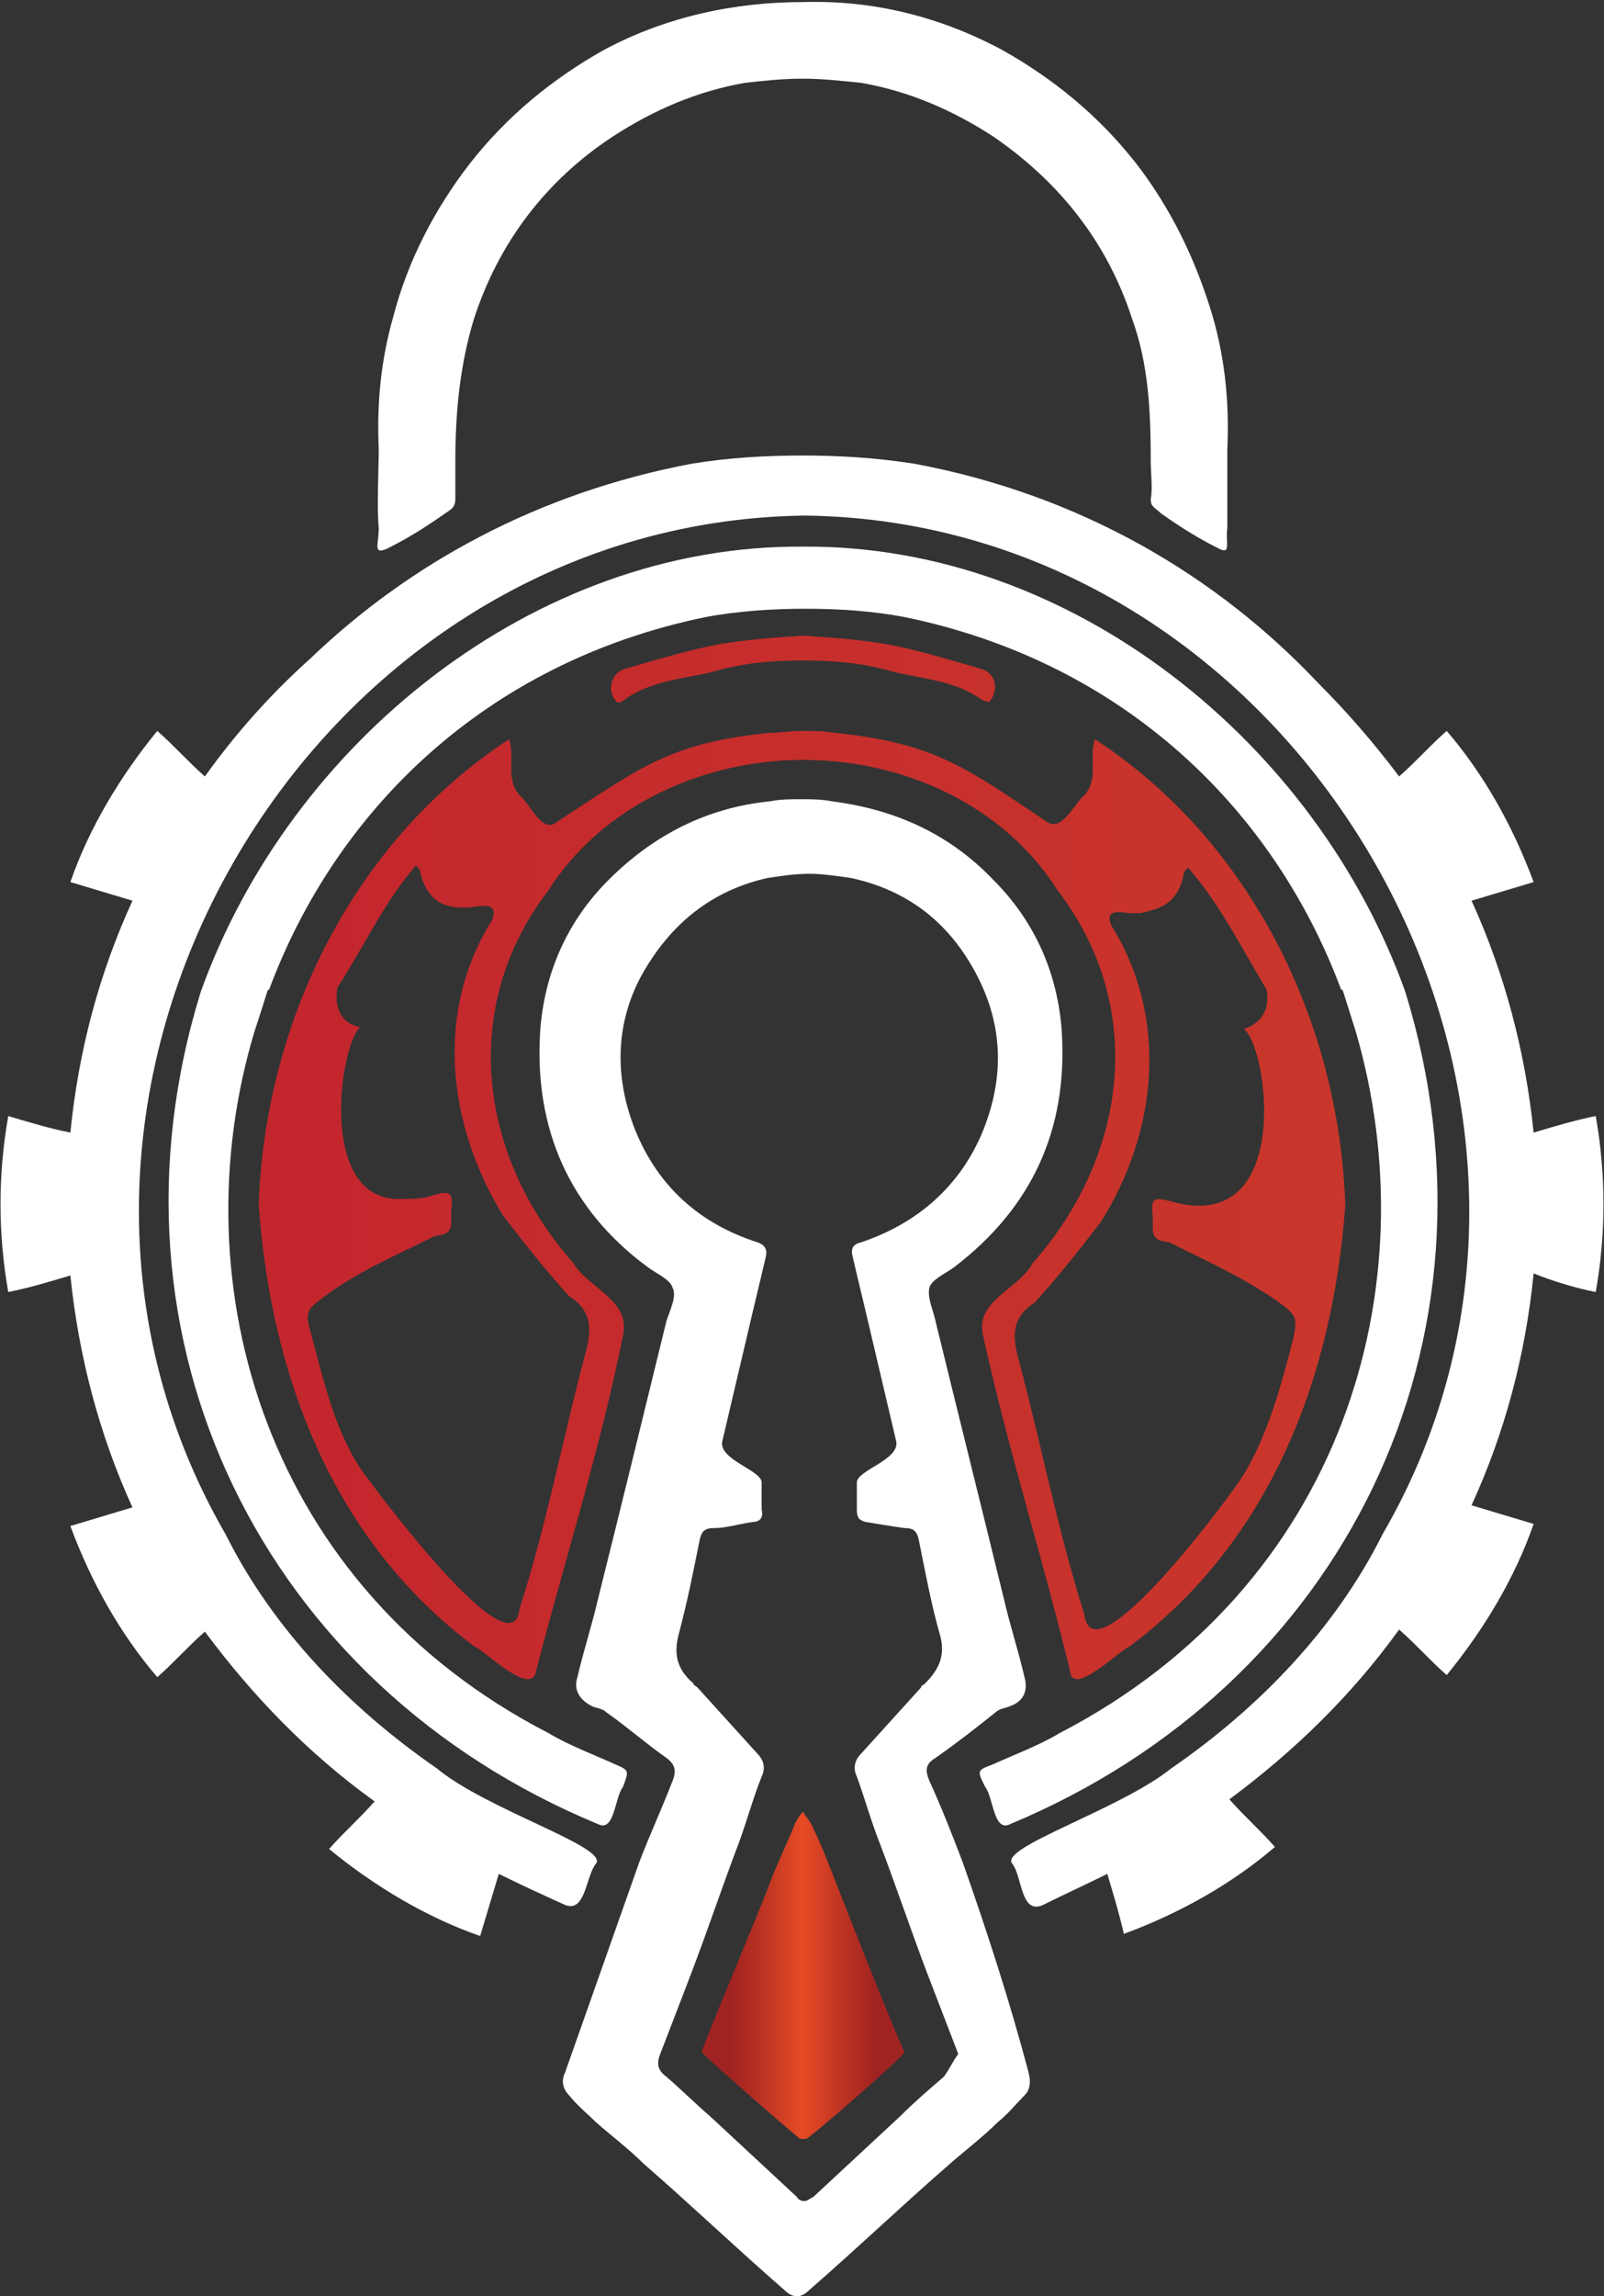 <?xml version="1.0" encoding="utf-8"?>
<!-- Generator: Adobe Illustrator 27.5.0, SVG Export Plug-In . SVG Version: 6.00 Build 0)  -->
<svg version="1.1" id="Layer_1" xmlns="http://www.w3.org/2000/svg" xmlns:xlink="http://www.w3.org/1999/xlink" x="0px" y="0px"
	 viewBox="0 0 77.5 110.9" style="enable-background:new 0 0 77.5 110.9;" xml:space="preserve">
<rect x="0" y="0" width="77.5" height="110.9" fill="#333333" stroke="none"/>
<style type="text/css">
	.st0{fill:#FFFFFF;}
	
		.st1{clip-path:url(#SVGID_00000030450744373748528950000018432620423193672868_);fill:url(#SVGID_00000178890310875878214280000015847565358967530136_);}
	
		.st2{clip-path:url(#SVGID_00000047767826477376722850000011408356248637421491_);fill:url(#SVGID_00000027597403576464092340000014673860377006342541_);}
</style>
<g>
	<g>
		<path class="st0" d="M46.5,89.9c-0.5-1.3-1-2.6-1.6-3.9c-0.2-0.5-0.2-0.8,0.3-1.1c1-0.7,1.9-1.4,2.9-2.2c0.2-0.2,0.5-0.2,0.7-0.3
			c0.6-0.2,0.9-0.7,0.7-1.4c-0.3-1.3-0.7-2.5-1-3.8c-1.1-4.5-2.2-8.9-3.3-13.4c-0.1-0.5-0.4-1.1-0.3-1.6c0.1-0.4,0.8-0.7,1.2-1
			c3.8-2.9,5.5-6.7,5.2-11.4c-0.2-2.8-1.3-5.3-3.3-7.3c-2.1-2.2-4.7-3.4-7.8-3.8c-0.5-0.1-1-0.1-1.5-0.1c-0.5,0-1,0-1.5,0.1
			c-3,0.3-5.6,1.6-7.8,3.8c-2,2-3.1,4.5-3.3,7.3c-0.3,4.7,1.4,8.6,5.2,11.4c0.4,0.3,1.1,0.6,1.2,1c0.2,0.4-0.1,1-0.3,1.6
			c-1.1,4.5-2.2,9-3.3,13.4c-0.3,1.3-0.7,2.5-1,3.8c-0.2,0.6,0.1,1.1,0.7,1.4c0.2,0.1,0.5,0.1,0.7,0.3c1,0.7,1.9,1.5,2.9,2.2
			c0.4,0.3,0.5,0.6,0.3,1.1c-0.5,1.3-1.1,2.6-1.6,3.9c-1.2,3.4-2.4,6.8-3.6,10.2c-0.2,0.4-0.1,0.8,0.2,1.1c0.4,0.5,0.9,0.9,1.3,1.3
			c0.8,0.7,1.6,1.3,2.3,2c2.3,2,4.5,4.1,6.8,6.1c0.2,0.2,0.4,0.3,0.6,0.3c0.2,0,0.4-0.1,0.6-0.3c2.3-2,4.5-4.1,6.8-6.1
			c0.8-0.7,1.6-1.3,2.3-2c0.5-0.4,0.9-0.9,1.3-1.3c0.3-0.3,0.3-0.7,0.2-1.1C48.8,96.7,47.7,93.3,46.5,89.9 M45.6,100.3
			c-0.7,0.6-1.4,1.2-2.1,1.9c-1.4,1.3-2.8,2.6-4.2,3.9c-0.2,0.1-0.3,0.2-0.4,0.2c-0.1,0-0.3,0-0.4-0.2c-1.4-1.3-2.8-2.6-4.2-3.9
			c-0.7-0.6-1.4-1.3-2.1-1.9c-0.4-0.3-0.5-0.6-0.3-1.1c0.5-1.3,1-2.6,1.5-3.9c0.8-2.1,1.5-4.2,2.3-6.3c0.4-1.1,0.7-2.2,1.1-3.2
			c0.2-0.4,0.1-0.8-0.2-1.1c-1-1.1-1.9-2.1-2.9-3.2c-0.1-0.1-0.2-0.1-0.2-0.2c-0.7-0.6-1-1.3-0.7-2.4c0.4-1.5,0.7-3,1-4.5
			c0.1-0.5,0.3-0.6,0.7-0.6c0.6,0,1.2-0.2,1.9-0.3c0.3,0,0.5-0.2,0.4-0.6c0-0.4,0-0.9,0-1.3c0-0.6-2.1-1.1-1.9-2
			c0.4-1.7,0.8-3.4,1.2-5.1c0.3-1.3,0.6-2.5,0.9-3.8c0.1-0.4-0.1-0.6-0.4-0.7c-2.8-0.9-4.8-2.7-5.9-5.4c-1-2.5-1-5.1,0.3-7.5
			c1.4-2.5,3.4-4.1,6.1-4.7c0.7-0.1,1.3-0.2,2-0.2c0.6,0,1.3,0.1,2,0.2c2.8,0.6,4.8,2.2,6.1,4.7c1.3,2.5,1.3,5,0.3,7.5
			c-1.1,2.7-3.2,4.5-5.9,5.4c-0.4,0.1-0.5,0.3-0.4,0.7c0.3,1.3,0.6,2.5,0.9,3.8c0.4,1.7,0.8,3.4,1.2,5.1c0.2,0.9-1.9,1.4-1.9,2
			c0,0.4,0,0.9,0,1.3c0,0.4,0.1,0.5,0.4,0.6c0.6,0.1,1.2,0.2,1.9,0.3c0.4,0,0.6,0.1,0.7,0.6c0.3,1.5,0.6,3.1,1,4.5
			c0.3,1,0,1.7-0.7,2.4c-0.1,0.1-0.2,0.1-0.2,0.2c-1,1.1-1.9,2.1-2.9,3.2c-0.3,0.3-0.4,0.7-0.2,1.1c0.4,1.1,0.7,2.2,1.1,3.2
			c0.8,2.1,1.5,4.2,2.3,6.3c0.5,1.3,1,2.6,1.5,3.9C46,99.6,45.9,99.9,45.6,100.3"/>
		<path class="st0" d="M77.1,62.4c0.5-2.8,0.5-5.7,0-8.5c-1,0.2-2,0.5-3,0.8c-0.4-3.9-1.4-7.7-3-11.2c1-0.3,2-0.6,3-0.9
			c-1-2.7-2.4-5.2-4.2-7.3c-0.8,0.7-1.5,1.5-2.3,2.2c-1.2-1.6-2.5-3.1-3.9-4.5c-4.9-5.2-11.5-9.1-19.5-10.6
			c-1.9-0.3-3.7-0.4-5.4-0.4c-1.8,0-3.6,0.1-5.4,0.4C26,23.8,19.8,27.2,15,31.8c-1.9,1.7-3.6,3.6-5.1,5.7c-0.8-0.7-1.5-1.5-2.3-2.2
			c-1.8,2.2-3.3,4.7-4.2,7.3c1,0.3,2,0.6,3,0.9c-1.6,3.5-2.6,7.2-3,11.2c-1-0.2-2-0.5-3-0.8c-0.5,2.8-0.5,5.7,0,8.5
			c1-0.2,2-0.5,3-0.8c0.4,3.9,1.4,7.7,3,11.2c-1,0.3-2,0.6-3,0.9c1,2.7,2.4,5.2,4.2,7.3c0.8-0.7,1.5-1.5,2.3-2.2
			c2.3,3.1,5,5.9,8.2,8.2c-0.7,0.8-1.5,1.5-2.2,2.3c2.2,1.8,4.7,3.3,7.3,4.2c0.3-1,0.6-2,0.9-3c1,0.5,2.1,1,3.2,1.5
			c1,0.4,1-1.4,1.5-2c0.6-0.8-5.3-2.6-7.7-4.6c-4.2-2.9-7.9-6.7-10.2-11.3c-12.2-21.1,3.8-48.9,28-49.2C63,25.2,79,53.1,66.8,74.1
			c-2.3,4.6-6,8.4-10.2,11.3c-2.5,2-8.3,3.8-7.7,4.6c0.5,0.6,0.4,2.5,1.5,2c1-0.5,2.1-1,3.1-1.5c0.3,1,0.6,2,0.8,2.9
			c2.7-1,5.2-2.4,7.3-4.2c-0.7-0.8-1.5-1.5-2.2-2.3c3.1-2.3,5.9-5,8.2-8.2c0.8,0.7,1.5,1.5,2.3,2.2c1.8-2.2,3.3-4.7,4.2-7.3
			c-1-0.3-2-0.6-3-0.9c1.6-3.5,2.6-7.2,3-11.2C75.1,61.9,76.1,62.2,77.1,62.4"/>
		<path class="st0" d="M67.9,47.9c-4.3-12-16.1-21.6-29.1-21.5c-13-0.1-24.8,9.5-29.1,21.5c-5.2,16.8,3,33.5,19.2,40.2
			c0.8,0.4,0.8-1.3,1.2-1.8c0.3-0.8,0.3-0.8-0.4-1.1c-1.1-0.5-2.2-0.9-3.2-1.5C12.9,76.7,8.6,62.1,12.3,49.8c0.7-2.1,0.6-2,0.7-2
			c3.2-8.6,10.4-15.8,21.1-18c1.6-0.3,3.3-0.4,4.8-0.4c1.6,0,3.2,0.1,4.8,0.4c10.7,2.2,17.9,9.4,21.1,18c0.1,0,0-0.2,0.7,2
			c3.6,12.3-0.6,26.8-14.3,33.9c-1,0.6-2.1,1-3.2,1.5c-0.8,0.3-0.8,0.3-0.4,1.1c0.4,0.5,0.4,2.2,1.2,1.8
			C64.9,81.4,73.1,64.8,67.9,47.9"/>
		<path class="st0" d="M59.3,25.5c0-0.8,0-3,0-3.8c0.1-2.2-0.1-4.3-0.7-6.4c-0.8-2.7-2-5.2-3.7-7.4c-1.8-2.3-4-4.1-6.5-5.5
			c-3-1.6-6.2-2.4-9.6-2.3c-3.3,0-6.6,0.7-9.6,2.3c-2.5,1.4-4.7,3.2-6.5,5.5c-1.7,2.2-3,4.7-3.7,7.4c-0.6,2.1-0.8,4.2-0.7,6.4
			c0,0.8-0.1,2.9,0,3.8c0,0.8-0.3,1.3,0.4,1c1-0.5,1.8-1,2.8-1.7c0.3-0.2,0.5-0.3,0.5-0.7c0-0.5,0-1.3,0-1.8c0-2.3,0.2-4.6,0.9-6.9
			c1.2-3.7,3.5-6.7,6.7-8.8c2-1.3,4.1-2.2,6.4-2.6c0.9-0.1,1.8-0.2,2.8-0.2c0.9,0,1.8,0.1,2.8,0.2c2.3,0.4,4.4,1.3,6.4,2.6
			c3.2,2.2,5.5,5.1,6.7,8.8c0.8,2.2,0.9,4.5,0.9,6.9c0,0.5,0.1,1.3,0,1.8c0,0.4,0.2,0.4,0.5,0.7c1,0.7,1.8,1.2,2.8,1.7
			C59.5,26.8,59.2,26.2,59.3,25.5"/>
	</g>
	<g>
		<defs>
			<path id="SVGID_1_" d="M17.4,49.6c-0.7-0.1-1.3-0.7-1.1-1.9c1.3-2,2.3-4.2,3.8-5.9c0.1,0.1,0.2,0.2,0.2,0.3
				c0.4,1.8,1.7,1.8,2.6,1.7c0.7-0.1,1.1-0.1,0.9,0.6c-2.8,4.4-2.2,9.9,0.5,14.3c1,1.3,2.1,2.7,3.2,3.9c1.1,0.7,1.1,1.6,0.8,2.7
				c-1.1,4.1-1.9,8.4-3.2,12.4c-0.3,3.2-7-5.8-7.7-6.8c-1.3-2-1.8-4.4-2.4-6.6c-0.3-1-0.1-1.1,0.7-1.7c1.6-1.2,3.5-2,5.3-2.9
				c0.9-0.1,0.8-0.4,0.8-1.2c0.1-0.9,0-1-0.8-0.8c-0.5,0.2-1,0.2-1.5,0.2C15.3,58.2,16.4,50.5,17.4,49.6 M57.2,42.2
				c0-0.1,0.1-0.2,0.2-0.3c1.5,1.7,2.6,3.9,3.8,5.9c0.2,1.2-0.5,1.7-1.1,1.9c1.2,0.9,2.4,10.1-3.6,8.3c-0.8-0.2-0.9-0.1-0.8,0.8
				c0,0.8-0.1,1.1,0.8,1.2c1.8,0.9,3.6,1.7,5.3,2.9c0.8,0.6,0.9,0.7,0.7,1.7c-0.6,2.3-1.2,4.6-2.4,6.6c-0.6,1-7.3,10-7.7,6.8
				c-1.3-4.1-2.1-8.3-3.2-12.4c-0.3-1.1-0.3-2,0.8-2.7c1.1-1.2,2.2-2.6,3.2-3.9c2.7-4.3,3.3-9.8,0.5-14.3c-0.3-0.7,0.2-0.7,0.8-0.6
				c0.2,0,0.4,0,0.6,0C56,43.9,56.9,43.7,57.2,42.2 M37.1,35.4c-4.8,0.5-6.2,1.7-10.2,4.3c-0.7,0.6-1.3-0.9-1.8-1.3
				c-0.7-0.8-0.2-1.8-0.5-2.7c-7.5,4.9-11.8,13.6-12.1,22.5c0.6,8.3,3.6,16.2,10.4,21.3c0.5,0.2,2.8,2.5,3,1.2
				c1.4-5.4,3.1-10.7,4.2-16.2c0.4-1.7-1.7-2.3-2.4-3.5c-4.6-5.2-5.5-12.4-1.2-18c2.6-4.1,7.5-6.3,12.3-6.3c4.9,0,9.7,2.2,12.3,6.3
				c4.3,5.6,3.4,12.8-1.2,18c-0.7,1.3-2.8,1.8-2.4,3.5c1.2,5.5,2.9,10.8,4.2,16.2c0.1,1.3,2.4-1,2.9-1.2c6.8-5.1,9.8-13,10.4-21.3
				c-0.3-8.9-4.6-17.6-12.1-22.5c-0.3,0.9,0.2,1.9-0.5,2.7c-0.5,0.4-1.1,1.8-1.8,1.3c-3.9-2.6-5.4-3.8-10.2-4.3
				c-0.6-0.1-1.2-0.1-1.7-0.1C38.2,35.3,37.6,35.4,37.1,35.4 M34.3,31.2c-1.4,0.3-2.7,0.7-4.1,1.1c-0.7,0.2-0.9,1.1-0.4,1.6
				c0.1,0.1,0.4-0.1,0.5-0.2c1.4-0.9,2.8-0.9,4.3-1.3c1.4-0.4,2.8-0.5,4.2-0.5c1.4,0,2.8,0.1,4.2,0.5c1.5,0.4,2.9,0.4,4.3,1.3
				c0.1,0.1,0.4,0.2,0.5,0.2c0.5-0.6,0.3-1.4-0.4-1.6c-1.4-0.4-2.7-0.8-4.1-1.1c-1.5-0.3-3-0.4-4.5-0.5
				C37.3,30.8,35.8,30.9,34.3,31.2"/>
		</defs>
		<clipPath id="SVGID_00000124870304068304137100000009009841612116323996_">
			<use xlink:href="#SVGID_1_"  style="overflow:visible;"/>
		</clipPath>
		
			<linearGradient id="SVGID_00000160152420029490887720000016590681070780213690_" gradientUnits="userSpaceOnUse" x1="9.707505e-05" y1="110.884" x2="1" y2="110.884" gradientTransform="matrix(52.522 0 0 -52.522 12.521 5880.214)">
			<stop  offset="0" style="stop-color:#C3262D"/>
			<stop  offset="1" style="stop-color:#C9362B"/>
		</linearGradient>
		
			<rect x="12.5" y="30.7" style="clip-path:url(#SVGID_00000124870304068304137100000009009841612116323996_);fill:url(#SVGID_00000160152420029490887720000016590681070780213690_);" width="52.5" height="51.2"/>
	</g>
	<g>
		<defs>
			<path id="SVGID_00000031889939571471935190000009223814481923142062_" d="M38.4,88.1c-0.4,1-0.9,2-1.3,3.1
				c-0.7,1.8-2.9,7-3.2,7.9c0,0.1,4.8,4.3,4.9,4.3c0.2,0,5-4.2,4.9-4.3c-0.4-0.8-2.5-6.1-3.2-7.9c-0.4-1-0.8-2.1-1.3-3.1
				c-0.1-0.2-0.3-0.4-0.4-0.6C38.6,87.7,38.5,87.9,38.4,88.1"/>
		</defs>
		<clipPath id="SVGID_00000066497939854500352870000000962240070228531363_">
			<use xlink:href="#SVGID_00000031889939571471935190000009223814481923142062_"  style="overflow:visible;"/>
		</clipPath>
		
			<linearGradient id="SVGID_00000132791084905470289780000006170476857171171744_" gradientUnits="userSpaceOnUse" x1="9.727478e-05" y1="110.891" x2="1" y2="110.891" gradientTransform="matrix(9.841 0 0 -9.841 33.866 1186.684)">
			<stop  offset="0" style="stop-color:#A12321"/>
			<stop  offset="0.15" style="stop-color:#A12321"/>
			<stop  offset="0.271" style="stop-color:#B52F22"/>
			<stop  offset="0.5" style="stop-color:#E64B25"/>
			<stop  offset="0.687" style="stop-color:#BF3423"/>
			<stop  offset="0.85" style="stop-color:#A12321"/>
			<stop  offset="1" style="stop-color:#A12321"/>
		</linearGradient>
		
			<rect x="33.8" y="87.5" style="clip-path:url(#SVGID_00000066497939854500352870000000962240070228531363_);fill:url(#SVGID_00000132791084905470289780000006170476857171171744_);" width="9.9" height="15.8"/>
	</g>
</g>
</svg>
